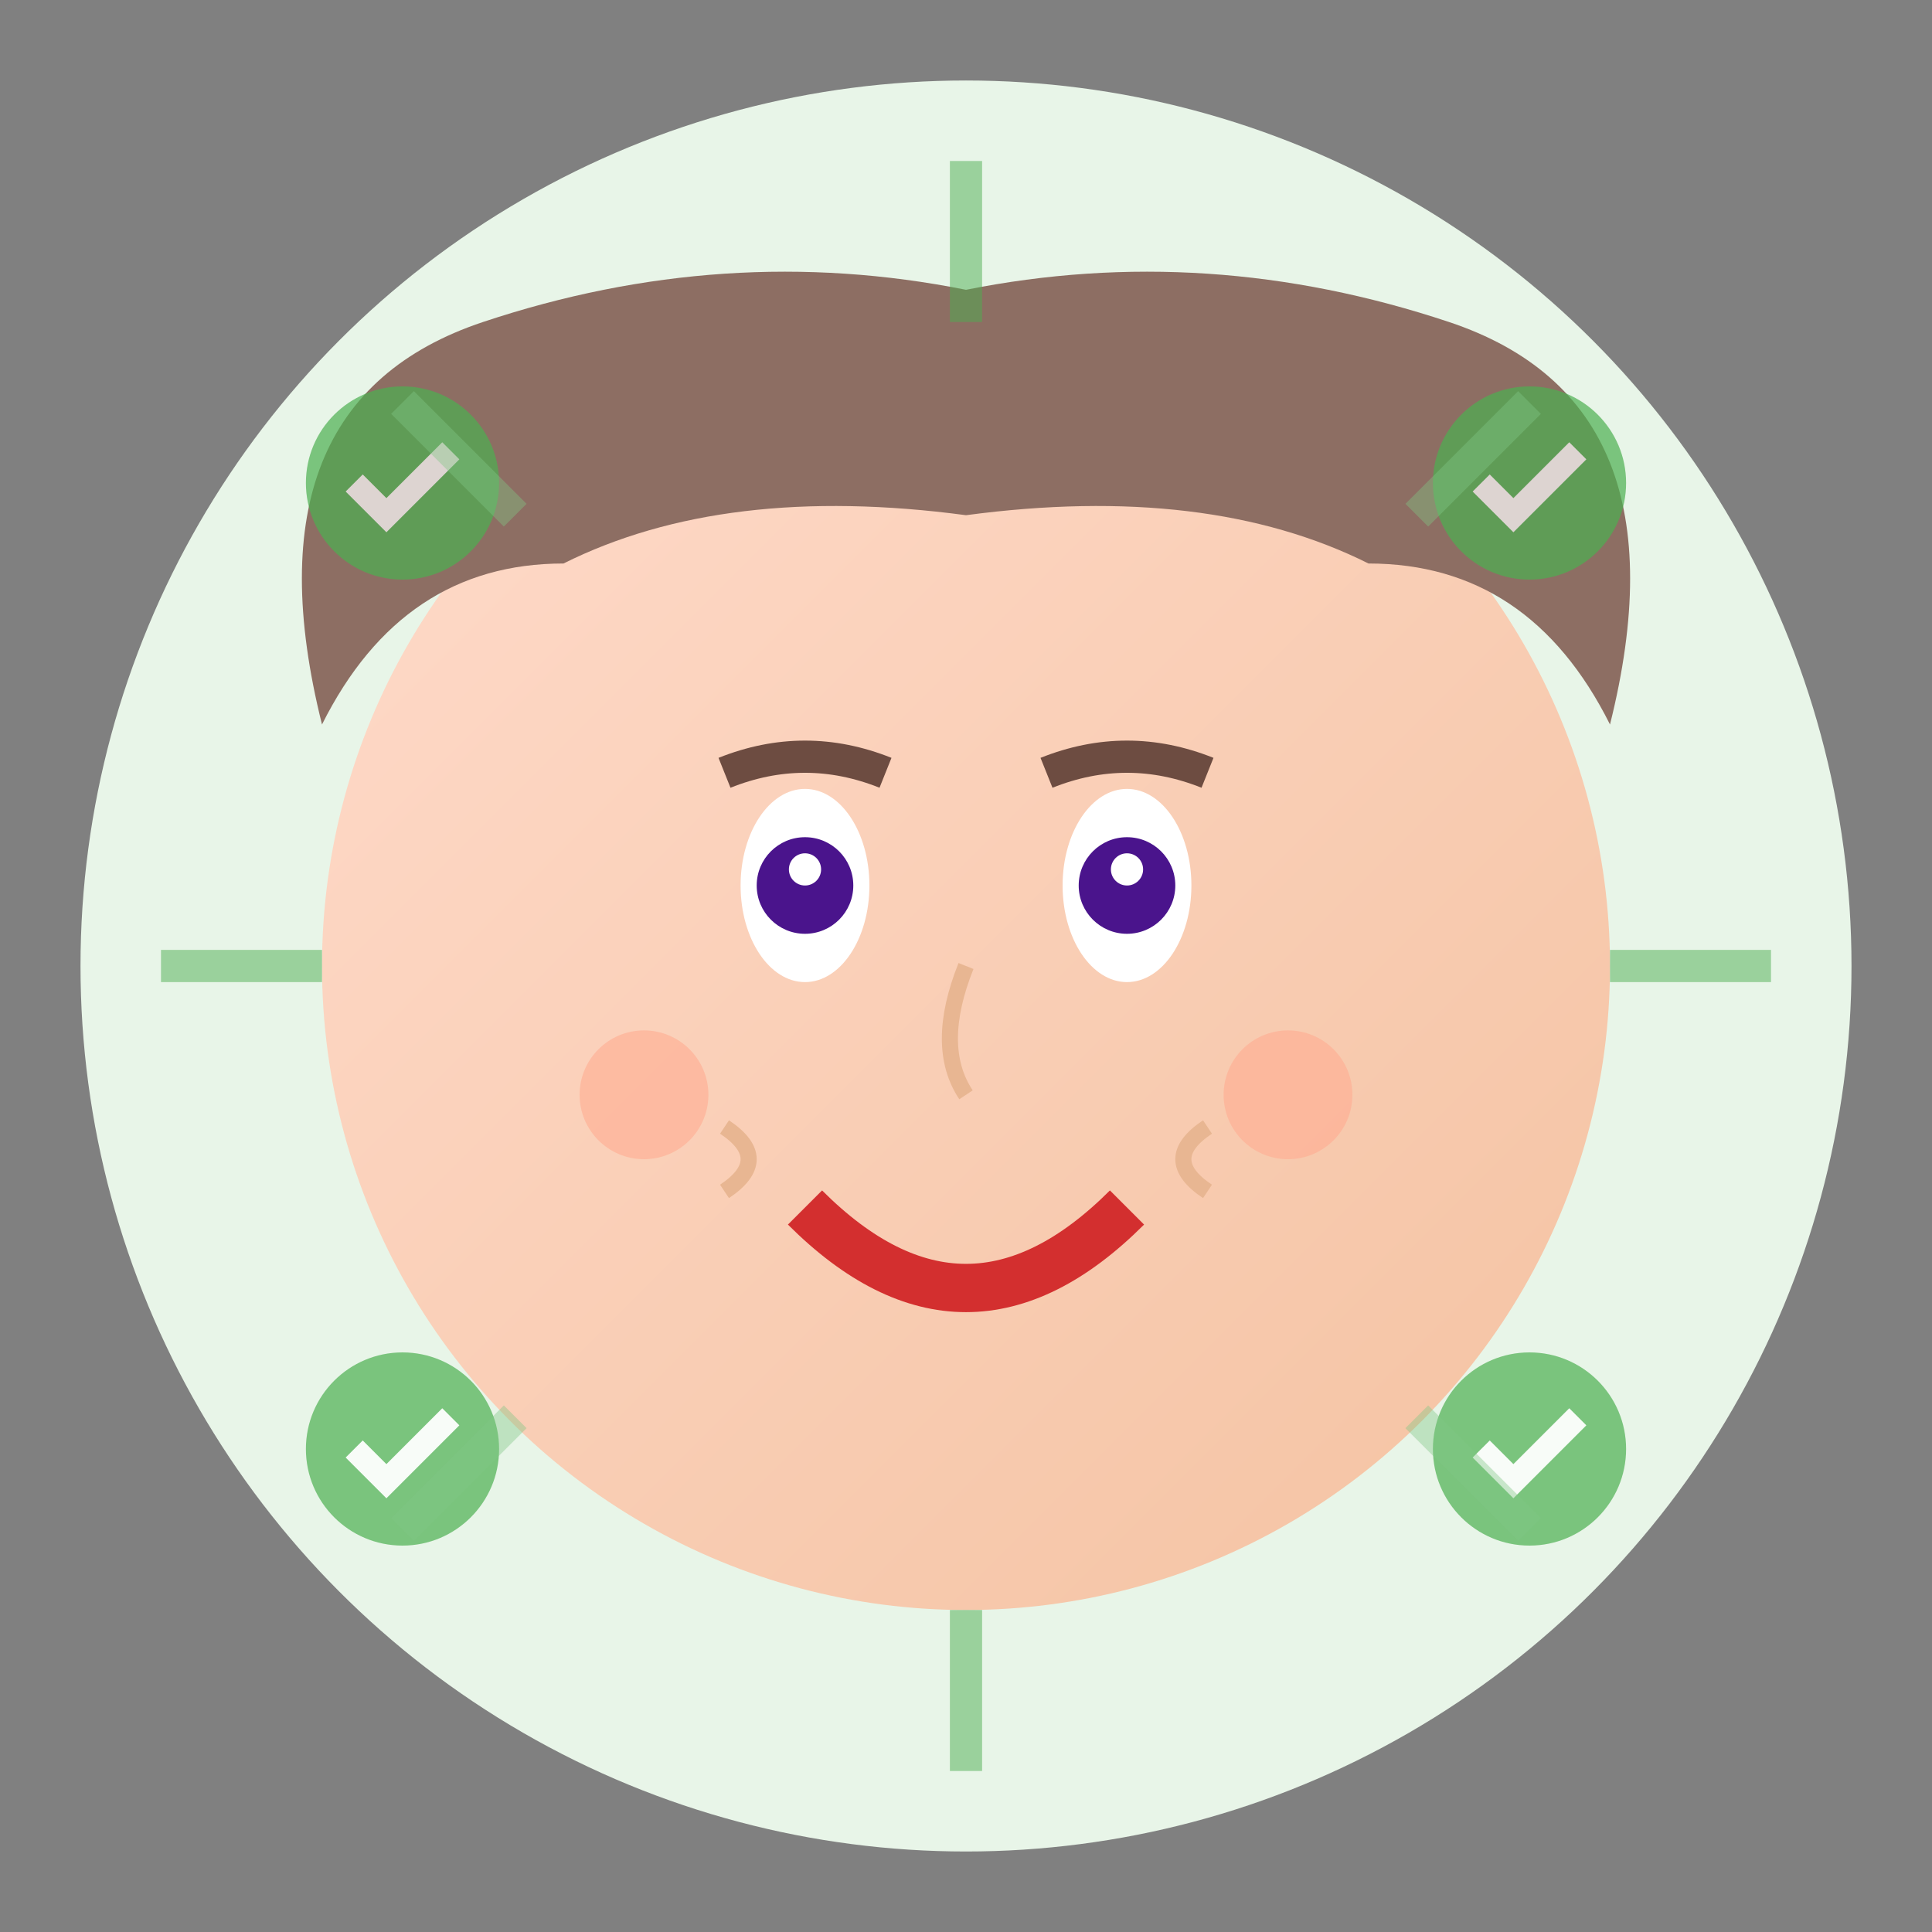 <svg width="120" height="120" viewBox="0 0 120 120" fill="none" xmlns="http://www.w3.org/2000/svg">
  <rect x="0" y="0" width="120" height="120" fill="#808080" stroke="none"/>
  <defs>
    <linearGradient id="face-gradient-1" x1="0%" y1="0%" x2="100%" y2="100%">
      <stop offset="0%" style="stop-color:#FFDBCB;stop-opacity:1" />
      <stop offset="100%" style="stop-color:#F4C2A1;stop-opacity:1" />
    </linearGradient>
  </defs>
  
  <!-- Background circle -->
  <circle cx="60" cy="60" r="55" fill="#E8F5E8"/>
  
  <!-- Face -->
  <circle cx="60" cy="60" r="40" fill="url(#face-gradient-1)"/>
  
  <!-- Hair -->
  <path d="M20,45 Q15,25 30,20 Q45,15 60,18 Q75,15 90,20 Q105,25 100,45 Q95,35 85,35 Q75,30 60,32 Q45,30 35,35 Q25,35 20,45" fill="#8D6E63"/>
  
  <!-- Eyes -->
  <ellipse cx="50" cy="55" rx="4" ry="6" fill="#FFF"/>
  <circle cx="50" cy="55" r="3" fill="#4A148C"/>
  <circle cx="50" cy="54" r="1" fill="#FFF"/>
  
  <ellipse cx="70" cy="55" rx="4" ry="6" fill="#FFF"/>
  <circle cx="70" cy="55" r="3" fill="#4A148C"/>
  <circle cx="70" cy="54" r="1" fill="#FFF"/>
  
  <!-- Eyebrows -->
  <path d="M45,48 Q50,46 55,48" stroke="#6D4C41" stroke-width="2" fill="none"/>
  <path d="M65,48 Q70,46 75,48" stroke="#6D4C41" stroke-width="2" fill="none"/>
  
  <!-- Nose -->
  <path d="M60,60 Q58,65 60,68" stroke="#E8B692" stroke-width="1" fill="none"/>
  
  <!-- Smile -->
  <path d="M50,75 Q60,85 70,75" stroke="#D32F2F" stroke-width="3" fill="none"/>
  
  <!-- Blush -->
  <circle cx="40" cy="68" r="4" fill="#FFAB91" opacity="0.6"/>
  <circle cx="80" cy="68" r="4" fill="#FFAB91" opacity="0.6"/>
  
  <!-- Happy expression lines -->
  <path d="M45,70 Q48,72 45,74" stroke="#E8B692" stroke-width="1" fill="none"/>
  <path d="M75,70 Q72,72 75,74" stroke="#E8B692" stroke-width="1" fill="none"/>
  
  <!-- Success indicators around face -->
  <g transform="translate(25,30)" opacity="0.7">
    <circle cx="0" cy="0" r="6" fill="#4CAF50"/>
    <path d="M-3,0 L-1,2 L3,-2" stroke="#FFF" stroke-width="1.5" fill="none"/>
  </g>
  
  <g transform="translate(95,30)" opacity="0.7">
    <circle cx="0" cy="0" r="6" fill="#4CAF50"/>
    <path d="M-3,0 L-1,2 L3,-2" stroke="#FFF" stroke-width="1.5" fill="none"/>
  </g>
  
  <g transform="translate(25,90)" opacity="0.7">
    <circle cx="0" cy="0" r="6" fill="#4CAF50"/>
    <path d="M-3,0 L-1,2 L3,-2" stroke="#FFF" stroke-width="1.5" fill="none"/>
  </g>
  
  <g transform="translate(95,90)" opacity="0.7">
    <circle cx="0" cy="0" r="6" fill="#4CAF50"/>
    <path d="M-3,0 L-1,2 L3,-2" stroke="#FFF" stroke-width="1.5" fill="none"/>
  </g>
  
  <!-- Energy radiating lines -->
  <path d="M60,10 L60,20" stroke="#4CAF50" stroke-width="2" opacity="0.5"/>
  <path d="M60,100 L60,110" stroke="#4CAF50" stroke-width="2" opacity="0.5"/>
  <path d="M10,60 L20,60" stroke="#4CAF50" stroke-width="2" opacity="0.5"/>
  <path d="M100,60 L110,60" stroke="#4CAF50" stroke-width="2" opacity="0.5"/>
  
  <path d="M25,25 L32,32" stroke="#81C784" stroke-width="2" opacity="0.4"/>
  <path d="M95,25 L88,32" stroke="#81C784" stroke-width="2" opacity="0.4"/>
  <path d="M25,95 L32,88" stroke="#81C784" stroke-width="2" opacity="0.4"/>
  <path d="M95,95 L88,88" stroke="#81C784" stroke-width="2" opacity="0.4"/>
</svg>
